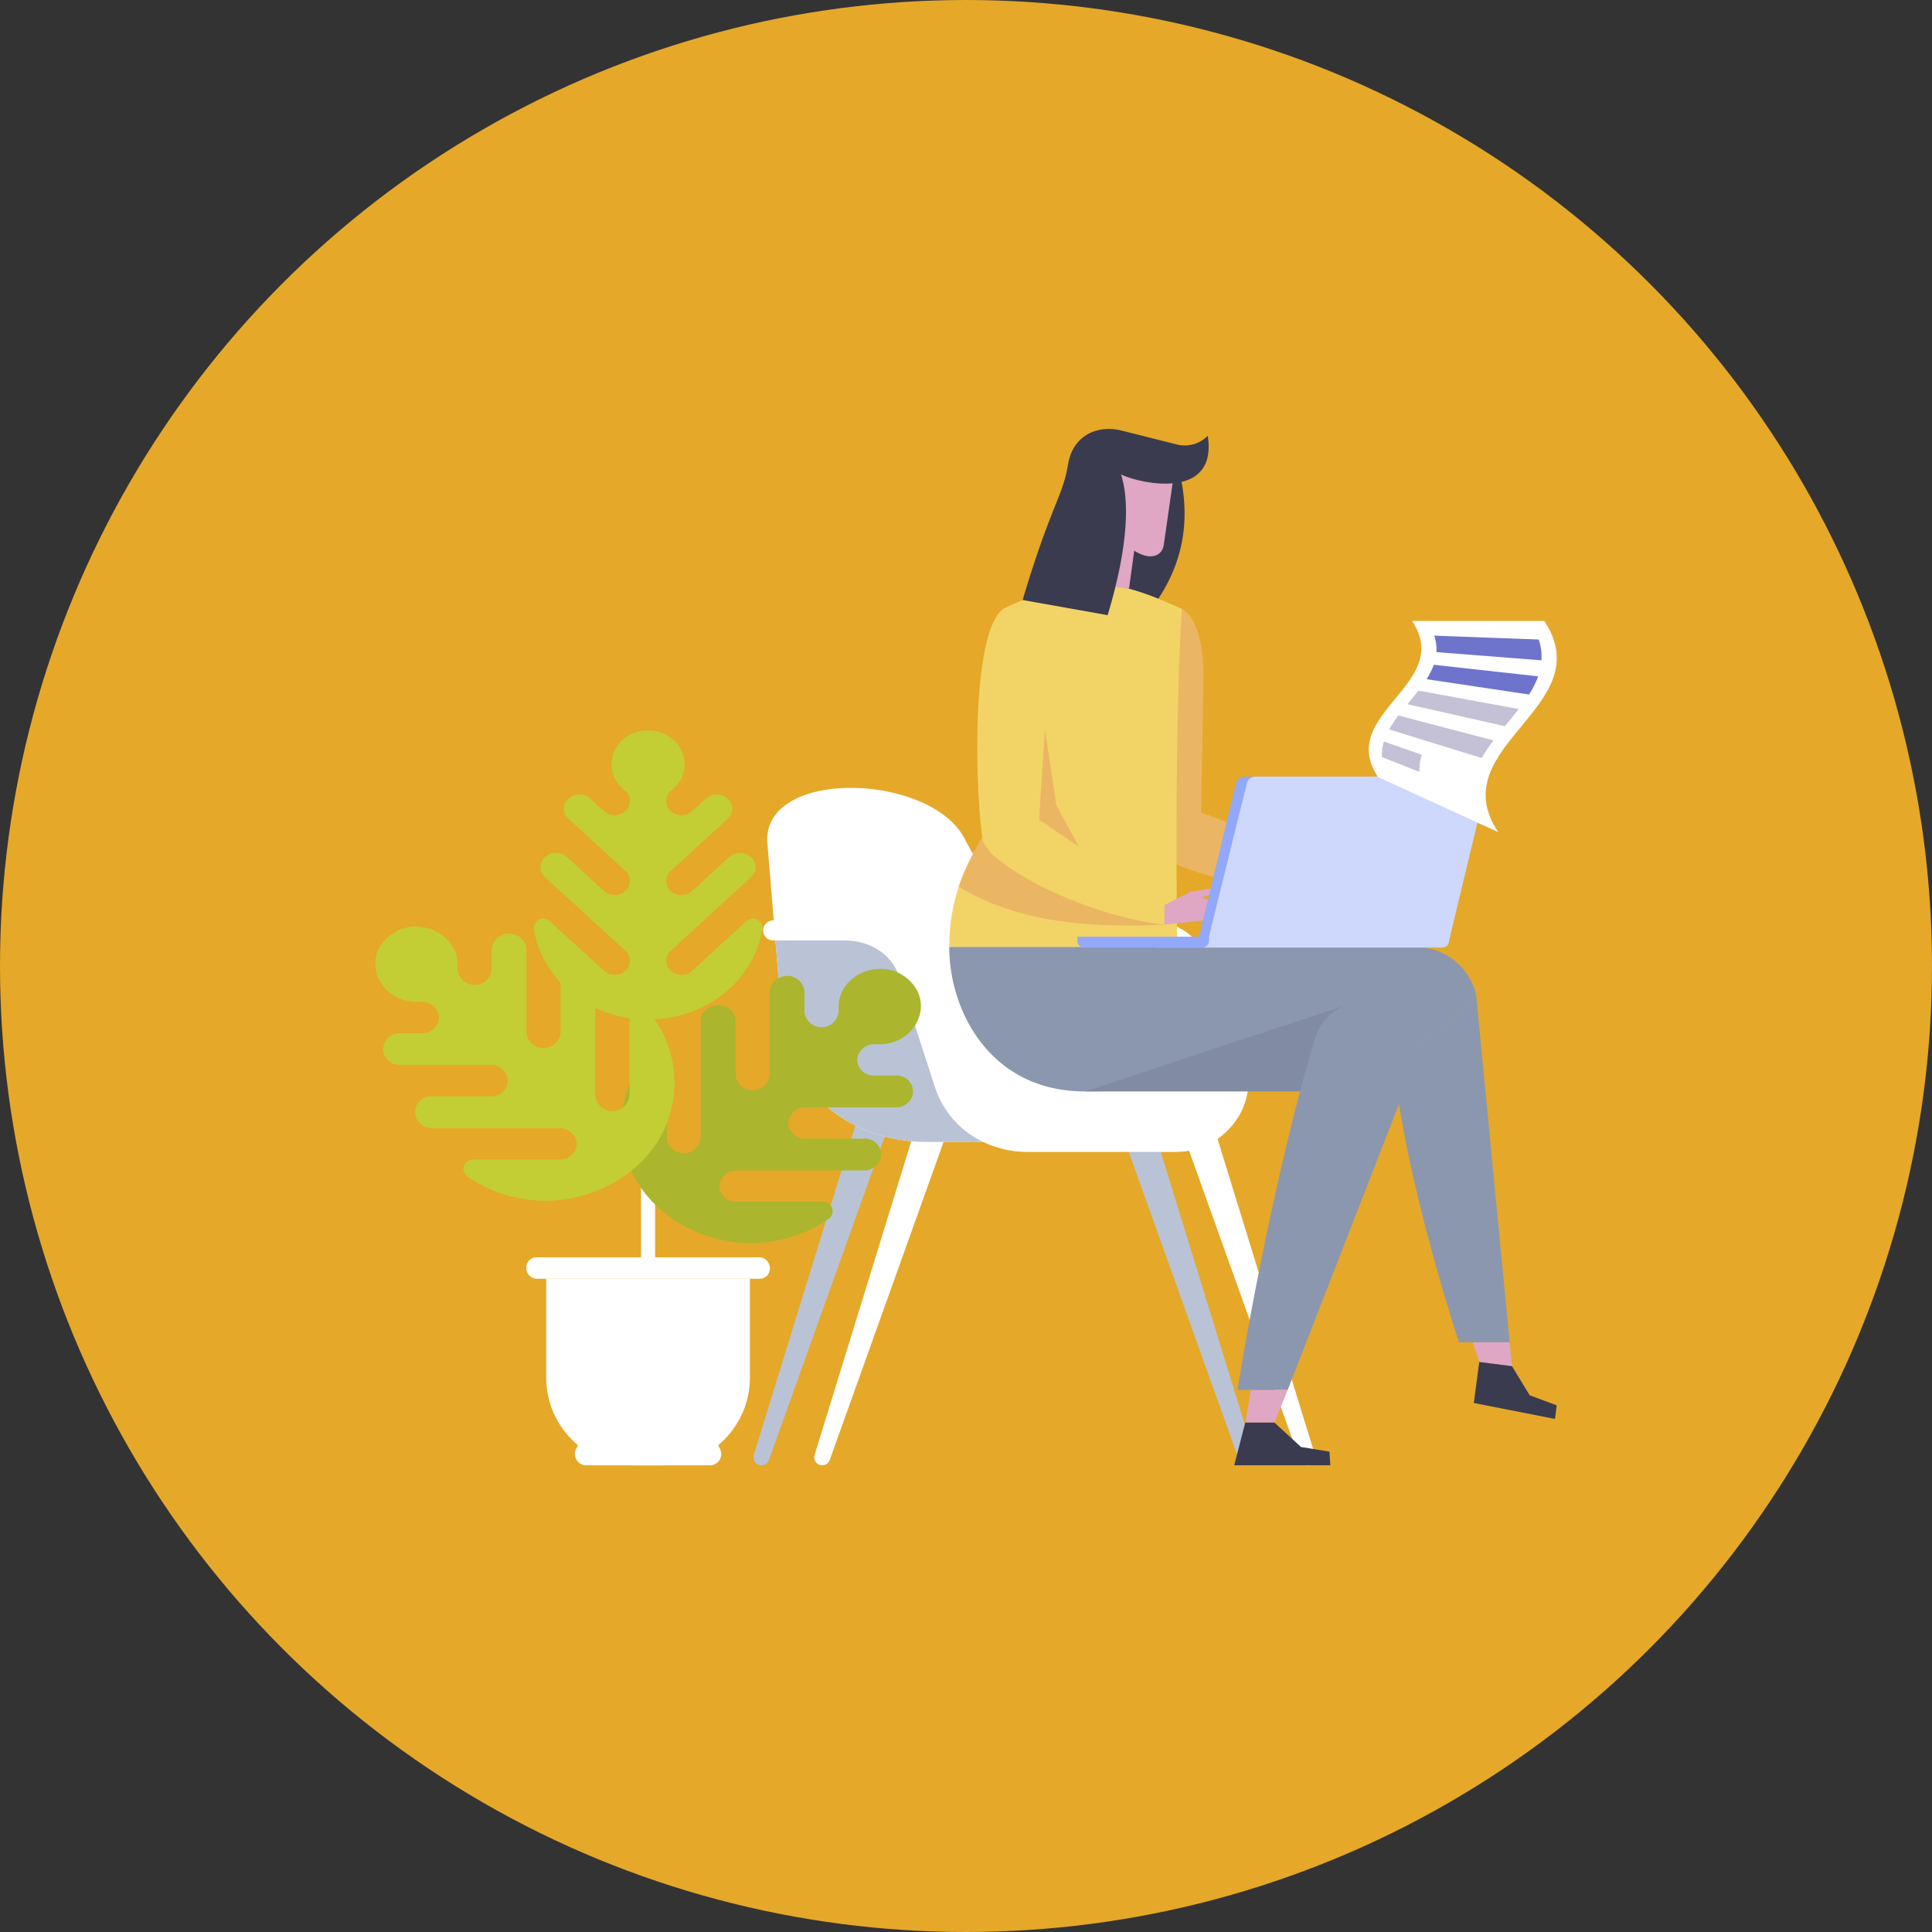 <svg xmlns="http://www.w3.org/2000/svg" viewBox="0 0 325.16 325.16"><rect x="0" y="0" width="325.16" height="325.16" fill="#333333" stroke="none"/><circle cx="162.58" cy="162.58" r="162.58" fill="#e5a829"></circle><path d="M127.673,246.527a1.344,1.344,0,0,0,1.733-.785l21.541-60.173c.016-.044.034-.1.048-.141a2.777,2.777,0,0,0-5.294-1.677l-18.836,61.111A1.348,1.348,0,0,0,127.673,246.527Z" fill="#b9c3d5"></path><path d="M137.905,246.527a1.345,1.345,0,0,0,1.733-.785l21.54-60.173c.017-.044.035-.1.049-.141a2.777,2.777,0,0,0-5.294-1.677L137.1,244.862A1.349,1.349,0,0,0,137.905,246.527Z" fill="#fff"></path><path d="M221.31,244.862l-18.837-61.111a2.777,2.777,0,0,0-5.294,1.677c.014.045.032.1.049.141l21.54,60.173a1.345,1.345,0,0,0,2.542-.88Z" fill="#fff"></path><path d="M211.078,244.862l-18.837-61.111a2.777,2.777,0,0,0-5.294,1.677c.014.045.032.1.049.141l21.54,60.173a1.345,1.345,0,0,0,2.542-.88Z" fill="#b9c3d5"></path><path d="M129.115,141.516l2.465,29.73c1,12.075,11.1,20.942,24.5,20.942h41.794c7.28,0,12.338-7.083,9.955-13.612l-5.842-16.007a9.427,9.427,0,0,0-9-5.978H176.346a8.8,8.8,0,0,1-7.854-4.276l-5.964-10.8C157.274,130.219,128.878,129.051,129.115,141.516Z" fill="#fff"></path><path d="M158.944,182.41l-6.023-18.573c-1.436-4.431-5.675-7.246-10.814-7.246H130.365l1.215,14.655c1,12.075,11.1,20.942,24.5,20.942H166.5l-.96-1.874A13.853,13.853,0,0,1,158.944,182.41Z" fill="#b9c3d5"></path><path d="M130.124,154.908h11.983c5.885,0,10.759,3.3,12.415,8.411l6.023,18.571a12.128,12.128,0,0,0,5.433,6.754,13.824,13.824,0,0,0,7.047,1.862h24.853a8.814,8.814,0,0,0,7.326-3.787,8.163,8.163,0,0,0,1.047-7.566l-5.842-16.007c-1.063-2.914-4.05-5.844-7.421-6.014-4.177-.211-16.642-.541-16.642-.541s12.465-1.472,16.642-1.683a10.832,10.832,0,0,1,10.583,7.084L209.413,178a11.491,11.491,0,0,1-1.451,10.649,12.3,12.3,0,0,1-10.084,5.223H173.025A17.345,17.345,0,0,1,165.083,192a15.489,15.489,0,0,1-7.74-9.067l-6.022-18.572c-1.2-3.695-4.815-6.083-9.214-6.083H130.124a1.683,1.683,0,0,1,0-3.366Z" fill="#fff"></path><path d="M194.486,143.668s-7.787-36.976,4.436-41.185c2.109,1.154,3.667,4.844,3.625,11.73l-.407,23.773Z" fill="#ebb663"></path><path d="M230.257,147.168l-.718,3.03c-7.423,1.137-26.263-1.105-35.053-6.53l1.689-4.038,2.874-4.037Z" fill="#ebb663"></path><path d="M229.539,150.2l6.507-.679,3.6,1.145.016-1.128a3.339,3.339,0,0,0-1.935-3.077l-1.917-.889,1.822-.507,1.5.635.8-.439-2.349-1.194-3.69.616-4.353,2.221Z" fill="#dfa7c3"></path><path d="M197.7,76.363l-11.541,1.019-2.639,9.412-3.507,16.492,11.45,2.009C199.9,95.873,200.868,86.628,197.7,76.363Z" fill="#3a3b4f"></path><path d="M198.922,102.483c-11.525-5.288-17.506-6.082-30.106,0-1.7,10.355-.557,18.6.875,27.343,1.2,7.323-9.933,13.162-9.933,29.549H198.12S197.574,121.757,198.922,102.483Z" fill="#f2d466"></path><path d="M169.691,129.826c-.247-1.51-.485-3-.7-4.5l6.879-2.687,1.934,12.95,4.86,8.885,13.315,11.139c-13.03.675-25.05-.546-34.621-6.368C164.39,140.109,170.6,135.394,169.691,129.826Z" fill="#ebb663"></path><path d="M166.863,143.668l-1.217-1.631c-.973-.762-3.168-34.527,3.17-39.554,4.938.463,8.016,5.5,7.555,12.371l-1.522,23.608Z" fill="#f2d466"></path><path d="M169.215,139.976l3.52-3.488,23.243,15.833v3.3c-8.28-.807-21.923-5.588-29.115-11.949Z" fill="#f2d466"></path><path d="M195.978,155.617l6.507-.679,3.6,1.146.016-1.128a3.338,3.338,0,0,0-1.934-3.077l-1.917-.889,1.821-.508,1.5.635.8-.438-2.349-1.194-3.69.616-4.353,2.22Z" fill="#dfa7c3"></path><path d="M234.64,180.337c-18.348,1.318-39.585,3.353-52.05,3.353-15.832,0-22.832-13.447-22.832-24.315h78.666a10.528,10.528,0,0,1,10.006,7.946Z" fill="#8b97af"></path><polygon points="226.329 169.244 182.59 183.69 229.049 183.69 226.329 169.244" fill="#818ca2"></polygon><path d="M248.43,167.321l-13.79,13.016c1.647,13.072,5.722,29.489,10.906,45.573h8.537Z" fill="#8b97af"></path><path d="M247.872,225.91c.594,1.843,1.207,3.681,1.837,5.5h4.9l-.53-5.5Z" fill="#dfa7c3"></path><polygon points="210.513 233.925 209.581 239.426 214.485 239.426 216.724 233.925 210.513 233.925" fill="#dfa7c3"></polygon><path d="M202.75,159.472h38.181a1.111,1.111,0,0,0,1.111-1.112l6.387-26.54a.856.856,0,0,0-.855-1.112H209.393a1.483,1.483,0,0,0-1.368,1.112l-6.387,26.54A1.112,1.112,0,0,0,202.75,159.472Z" fill="#92a8fa"></path><path d="M249.4,130.708h-38.18a1.484,1.484,0,0,0-1.369,1.112l-6.387,25.825h-10.05v.715a1.112,1.112,0,0,0,1.112,1.112h48.231a1.112,1.112,0,0,0,1.112-1.112l6.386-26.54A.856.856,0,0,0,249.4,130.708Z" fill="#cdd8fc"></path><path d="M203.465,157.645v.715a1.111,1.111,0,0,1-1.111,1.112H182.446a1.112,1.112,0,0,1-1.112-1.112v-.715Z" fill="#92a8fa"></path><path d="M232.284,169.033a8.609,8.609,0,0,0-10.926,5.665c-5.048,16.412-10.254,41.748-13.092,59.227h8.458l20.782-53.37A8.6,8.6,0,0,0,232.284,169.033Z" fill="#8b97af"></path><polygon points="209.581 239.426 214.485 239.426 218.959 243.531 223.754 244.315 223.898 246.614 207.722 246.614 209.581 239.426" fill="#3a3b4f"></polygon><polygon points="248.962 229.221 254.47 229.928 257.45 234.832 262.004 236.524 261.702 238.808 248.049 236.127 248.962 229.221" fill="#3a3b4f"></polygon><polygon points="190.996 91.94 190.014 99.079 183.14 98.225 184.842 87.634 190.996 91.94" fill="#dfa7c3"></polygon><path d="M195.87,91.686c-.219,1.772-2.168,2.909-5.239.828l-5.789-4.88-.325-7.979,3.863-5.668,9.593,3.031Z" fill="#dfa7c3"></path><path d="M203.262,73.339a5.37,5.37,0,0,1-5.031,1.506L188.894,72.5c-4.149-1.09-8.356.746-9.145,5.694-.844,5.294-3,7.148-7.634,22.789l14.306,2.549c3.521-11.7,3.655-19.351,2.248-23.681C192.151,81.5,204.971,84.19,203.262,73.339Z" fill="#3a3b4f"></path><path d="M252.145,140.044l-20.222-9.27c-7.113-10.725,12.847-15.541,5.734-26.266H259.9C269.526,119.019,242.521,125.534,252.145,140.044Z" fill="#fff"></path><path d="M241.384,106.981a7.3,7.3,0,0,1,.373,2.77l17.68,1.381a9.211,9.211,0,0,0-.47-3.5Z" fill="#6e73cb"></path><path d="M240.1,114.307l17.243,2.581a15.426,15.426,0,0,0,1.53-3.063l-17.563-1.942A12.164,12.164,0,0,1,240.1,114.307Z" fill="#6e73cb"></path><path d="M236.873,118.521l16.394,3.691c.791-.959,1.592-1.917,2.343-2.885l-16.883-3.089C238.133,117,237.5,117.762,236.873,118.521Z" fill="#c4c0d5"></path><path d="M233.8,122.768l15.584,4.809a25.257,25.257,0,0,1,1.972-2.966l-16-4.191A19.958,19.958,0,0,0,233.8,122.768Z" fill="#c4c0d5"></path><path d="M232.583,127.421l6.333,2.5a8.2,8.2,0,0,1,.365-2.9l-6.37-2.218A7.416,7.416,0,0,0,232.583,127.421Z" fill="#c4c0d5"></path><path d="M110.255,190.47a1.189,1.189,0,0,0-2.368,0v21.664h2.368Z" fill="#fff"></path><path d="M112.2,178.292V191.5a2.883,2.883,0,0,0,5.75-.09V171.848a2.593,2.593,0,0,1,1.411-2.263c1.992-1.075,4.434.2,4.434,2.26v9.033a2.883,2.883,0,0,0,5.75-.091V166.922a2.668,2.668,0,0,1,1.94-2.494,2.884,2.884,0,0,1,3.905,2.492v3.338a2.882,2.882,0,0,0,5.749-.09v-.674c0-5.467,7.11-8.5,11.527-4.821.1.082.2.167.291.254s.187.175.277.266c4.014,4.045.705,10.557-5.264,10.557h-.736a2.856,2.856,0,0,0-2.967,2.458,2.743,2.743,0,0,0,2.869,2.808h3.645a2.7,2.7,0,0,1,2.74,3.524,2.888,2.888,0,0,1-2.742,1.83h-15.14a2.855,2.855,0,0,0-2.967,2.457,2.744,2.744,0,0,0,2.869,2.809H145.4a2.665,2.665,0,0,1,2.5,4.008,2.952,2.952,0,0,1-2.5,1.345H124.043a2.857,2.857,0,0,0-2.968,2.458,2.744,2.744,0,0,0,2.869,2.808h14.418a1.6,1.6,0,0,1,1.088,2.9,23.216,23.216,0,0,1-28.479-1.771,18.657,18.657,0,0,1-1.952-26.061A1.8,1.8,0,0,1,112.2,178.292Z" fill="#abb52e"></path><path d="M105.945,171.171v13.205a2.883,2.883,0,0,1-5.75-.09V164.727a2.593,2.593,0,0,0-1.411-2.263c-1.992-1.075-4.434.2-4.434,2.26v9.033a2.883,2.883,0,0,1-5.75-.091V159.8a2.667,2.667,0,0,0-1.939-2.493,2.884,2.884,0,0,0-3.906,2.491v3.339a2.883,2.883,0,0,1-5.75-.09v-.674c0-5.467-7.11-8.5-11.527-4.821-.1.082-.2.167-.291.254s-.187.175-.277.266c-4.014,4.045-.7,10.557,5.264,10.557h.736a2.855,2.855,0,0,1,2.967,2.458A2.742,2.742,0,0,1,71.01,173.9H67.364a2.7,2.7,0,0,0-2.74,3.524,2.888,2.888,0,0,0,2.743,1.829H82.506a2.856,2.856,0,0,1,2.967,2.458,2.743,2.743,0,0,1-2.869,2.808H72.742a2.665,2.665,0,0,0-2.5,4.008,2.953,2.953,0,0,0,2.5,1.345H94.1a2.855,2.855,0,0,1,2.968,2.458,2.744,2.744,0,0,1-2.869,2.808H79.781a1.6,1.6,0,0,0-1.087,2.9,23.215,23.215,0,0,0,28.478-1.771,18.657,18.657,0,0,0,1.952-26.061A1.8,1.8,0,0,0,105.945,171.171Z" fill="#c2ce34"></path><path d="M125.62,155.019l-9.119,8.352a2.736,2.736,0,0,1-3.754-.115,2.264,2.264,0,0,1,.179-3.273l13.508-12.372a2.218,2.218,0,0,0,.67-2.249,2.691,2.691,0,0,0-4.365-1.138l-6.238,5.713a2.736,2.736,0,0,1-3.754-.115,2.264,2.264,0,0,1,.179-3.273l9.577-8.77a2.217,2.217,0,0,0,.5-2.7,2.729,2.729,0,0,0-4.191-.687L116.5,136.5a2.736,2.736,0,0,1-3.754-.114,2.265,2.265,0,0,1,.179-3.274l.466-.426c3.775-3.458,1.371-9.494-3.962-9.728-.119,0-.239-.007-.359-.007s-.239,0-.358.007c-5.334.234-7.738,6.27-3.962,9.728l.465.426a2.264,2.264,0,0,1,.18,3.274,2.736,2.736,0,0,1-3.754.114l-2.306-2.112a2.723,2.723,0,0,0-4.167.641,2.232,2.232,0,0,0,.472,2.747l9.575,8.77a2.263,2.263,0,0,1,.18,3.273,2.736,2.736,0,0,1-3.754.115L95.4,144.224a2.687,2.687,0,0,0-4.35,1.086,2.236,2.236,0,0,0,.655,2.3l13.507,12.372a2.263,2.263,0,0,1,.18,3.273,2.736,2.736,0,0,1-3.754.115l-9.119-8.352a1.587,1.587,0,0,0-2.688,1.2c1.3,8.695,9.414,15.377,19.236,15.377s17.942-6.682,19.233-15.353A1.586,1.586,0,0,0,125.62,155.019Z" fill="#c2ce34"></path><path d="M91.933,215.22H126.21a0,0,0,0,1,0,0v16.644a14.751,14.751,0,0,1-14.751,14.751h-4.776a14.751,14.751,0,0,1-14.751-14.751V215.22A0,0,0,0,1,91.933,215.22Z" fill="#fff"></path><rect x="88.579" y="211.604" width="40.985" height="3.616" rx="1.699" fill="#fff"></rect><path d="M119.927,241.393H98.216l-1.286,2.522a1.913,1.913,0,0,0,1.877,2.7h20.529a1.913,1.913,0,0,0,1.877-2.7Z" fill="#fff"></path></svg>